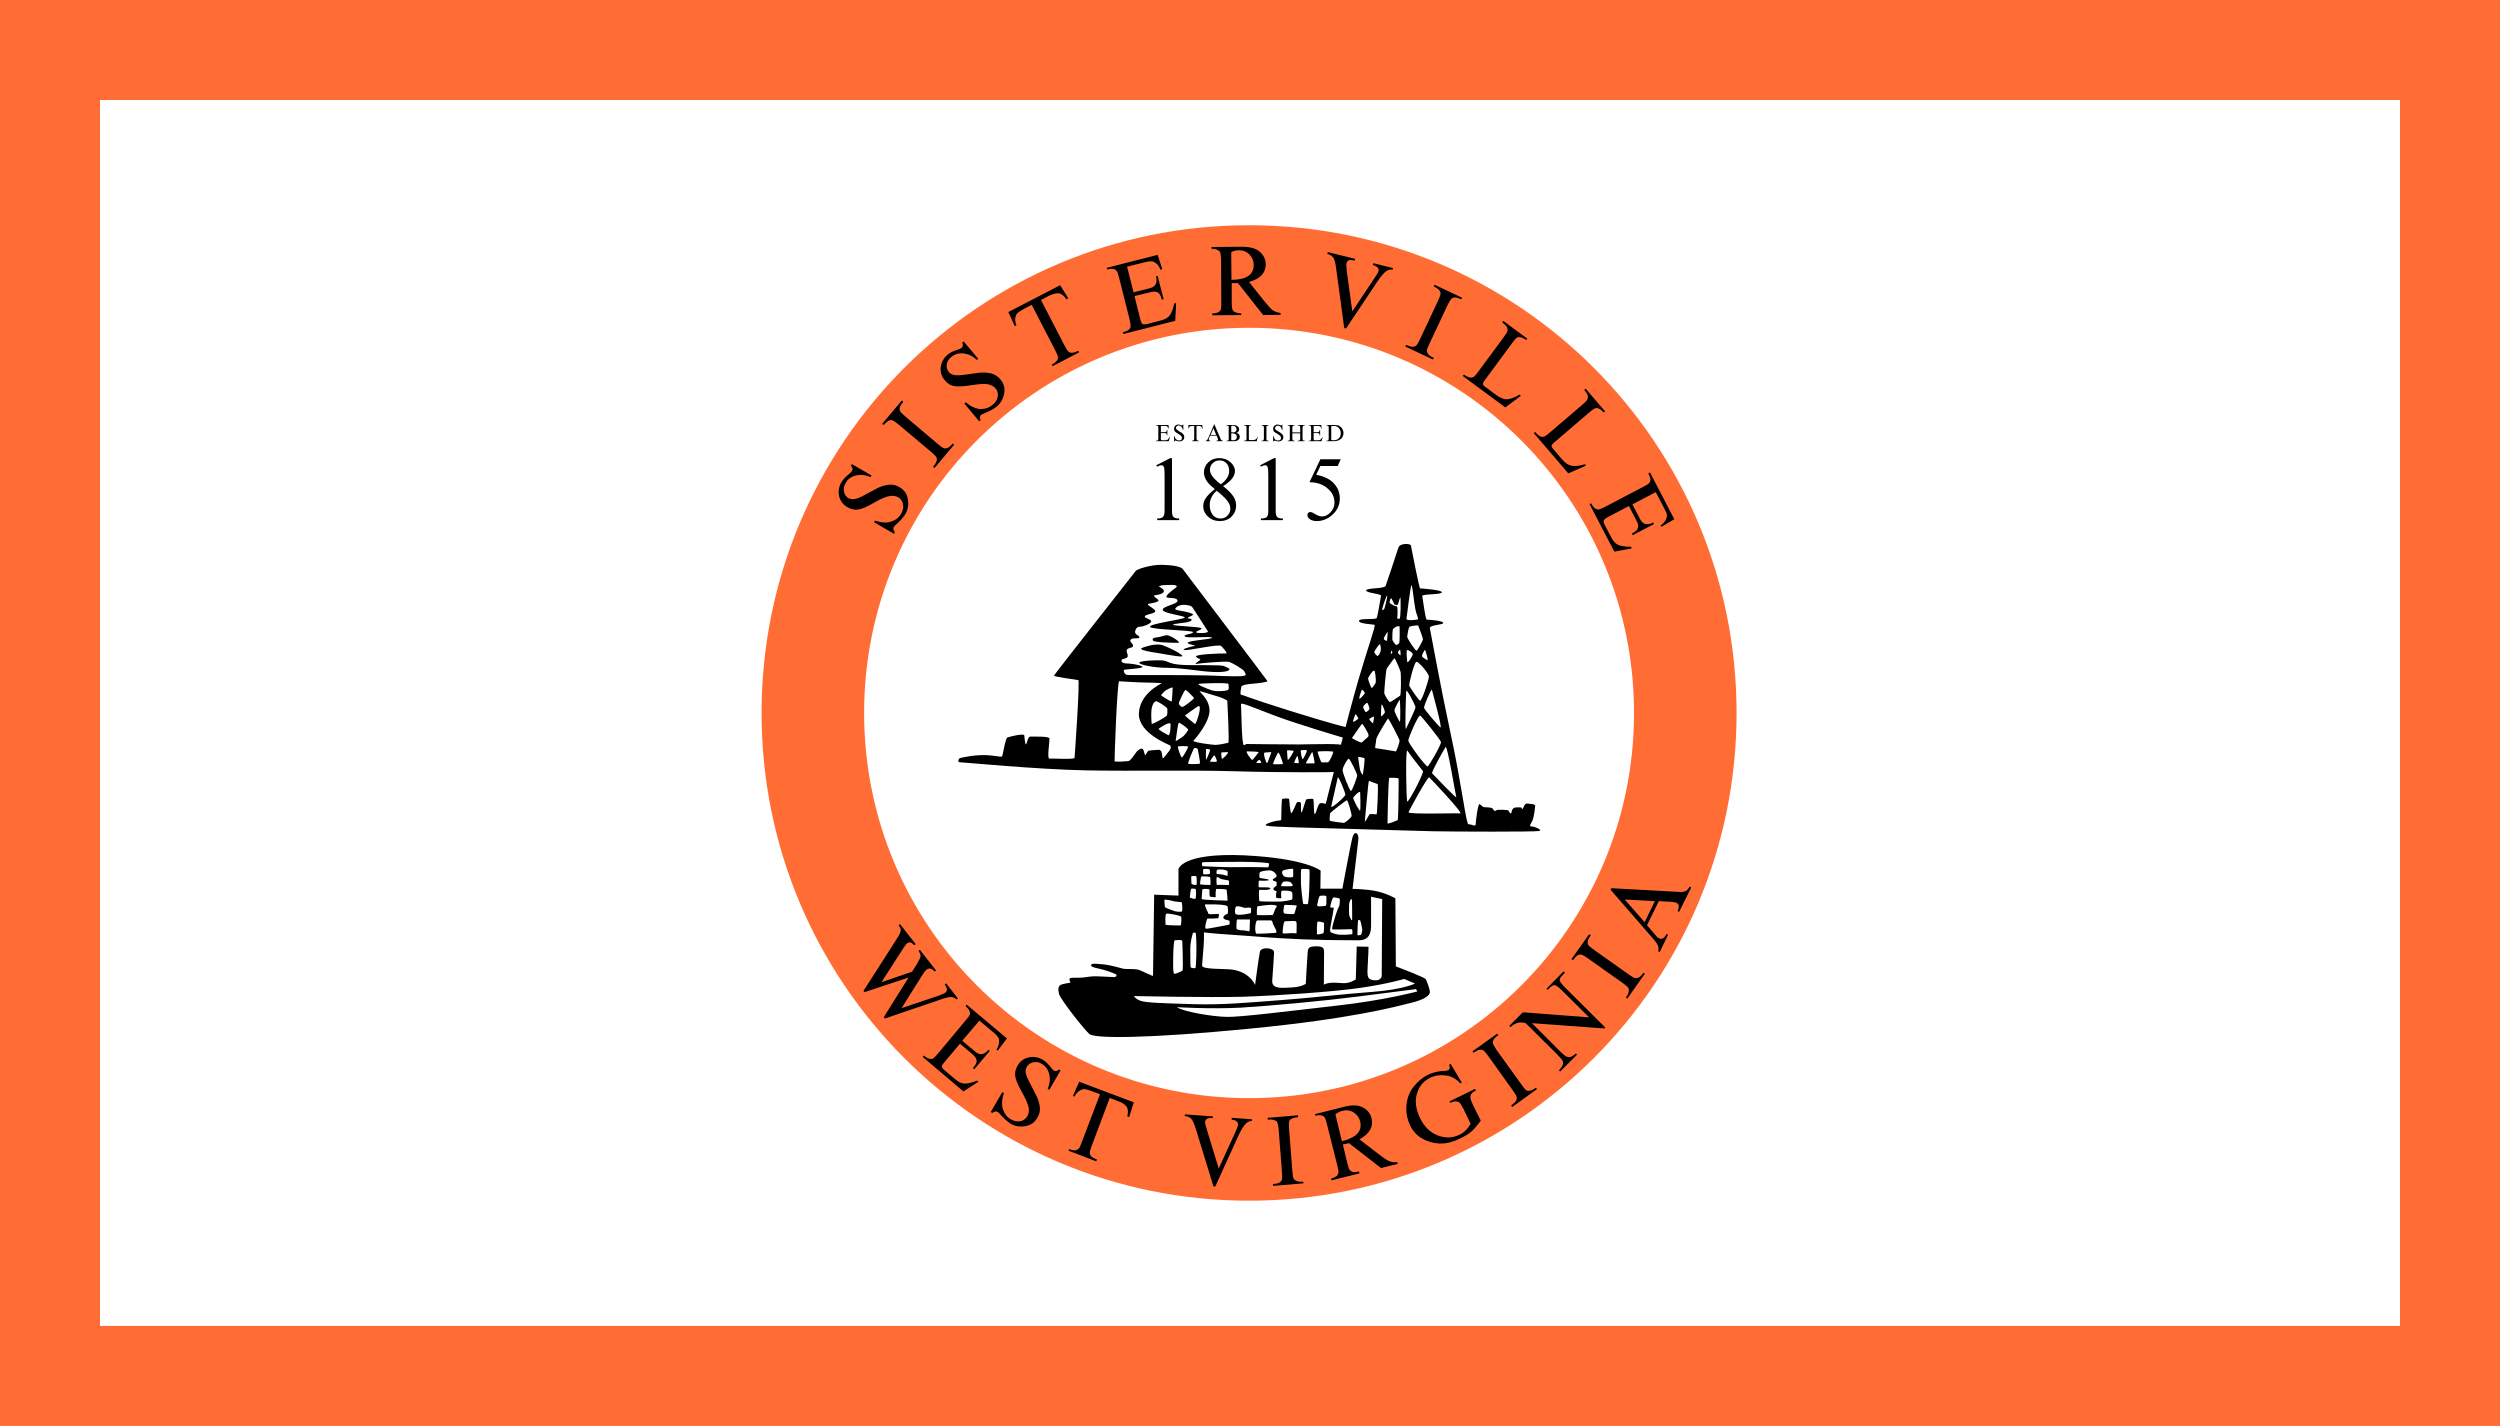 <svg version="1.2" xmlns="http://www.w3.org/2000/svg" viewBox="0 0 1080 616" width="1080" height="616">
	<title>flag (3)-svg-svg-svg</title>
	<style>
		.s0 { fill: #ff6d34 } 
		.s1 { fill: #ffffff } 
		.s2 { fill: #000000 } 
	</style>
	<path id="Layer" class="s0" d="m0 0h1080v616h-1080z"/>
	<path id="Layer copy" class="s1" d="m43.2 43.2h993.6v529.6h-993.6z"/>
	<path id="Shape 1" fill-rule="evenodd" class="s0" d="m539.6 518.7c-116.5 0-210.6-94.2-210.6-210.7 0-116.5 94.1-210.7 210.6-210.7 116.5 0 210.6 94.2 210.6 210.7 0 116.5-94.1 210.7-210.6 210.7zm166.3-210.7c0-92-74.4-166.4-166.3-166.4-91.9 0-166.3 74.4-166.3 166.4 0 92 74.4 166.4 166.3 166.4 91.9 0 166.3-74.4 166.3-166.4z"/>
	<path id="1815" fill-rule="evenodd" class="s2" d="m499.9 201.6l-0.4-0.6 6.1-3.1h0.7v22.9q0 1.8 0.6 2.5 0.7 0.7 2.5 0.7v0.7h-9.5v-0.7q1.9 0 2.5-0.7 0.7-0.7 0.7-2.5v-15.9q0-2.4-0.3-3.1-0.2-0.8-1.1-0.8-0.8 0-1.8 0.6zm24.9 9.7q-2.9-2.3-3.8-4-0.9-1.7-0.9-3.2 0-2.6 1.9-4.4 1.9-1.8 4.7-1.8 2.9 0 4.9 1.8 1.9 1.7 1.9 3.8 0 3.3-5.1 6.5 3.1 2.5 4.3 4.3 1.3 1.8 1.3 4.1 0 2.8-2 4.8-2 1.9-5 1.9-3.1 0-5.1-1.9-2.1-1.9-2.1-4.6 0-1.9 1.1-3.4 1-1.6 3.9-3.9zm1.3-3.1l1.3 1q3.6-2.6 3.6-5.7 0-2.2-1.2-3.4-1.1-1.2-3-1.2-1.7 0-2.9 1.2-1.2 1.1-1.2 2.9 0 2.3 3.4 5.2zm1.1 5.1l-1.6-1.3q-3 2.6-3 6.2 0 2.4 1.2 4.1 1.3 1.7 3.4 1.7 1.9 0 3.1-1.3 1.2-1.2 1.2-3 0-1.7-1.2-3.2-1.1-1.5-3.1-3.2zm17.5-11.7l-0.3-0.6 6-3.1h0.7v22.9q0 1.8 0.6 2.5 0.7 0.7 2.5 0.7v0.7h-9.5v-0.7q1.9 0 2.6-0.7 0.6-0.7 0.6-2.5v-15.9q0-2.4-0.3-3.1-0.2-0.8-1-0.8-0.9 0-1.9 0.6zm21 6.7l4.7-9.9h8.8l-1.3 2.9h-7.5l-1.8 3.8q5.2 1 7.7 3.8 2.5 2.8 2.5 6.4 0 4.1-3.1 7-3 2.8-6.9 2.8-1.6 0-2.8-0.7-1.2-0.8-1.2-1.8 0-0.6 0.3-1 0.4-0.4 0.9-0.4 0.8 0 2 0.8 1.7 1.1 3.1 1.1 2 0 3.7-1.8 1.7-1.8 1.7-4.2 0-3.6-3-6.1-2.9-2.6-7.8-2.7z"/>
	<path id="ESTABLISHED" fill-rule="evenodd" class="s2" d="m499.4 183.6h5.4l0.1 1.5h-0.2q-0.1-0.4-0.3-0.7-0.2-0.3-0.4-0.3-0.2-0.1-0.6-0.1h-1.9v2.7h1.7q0.9 0 0.9-1h0.2v2.4h-0.2q0-0.6-0.2-0.8-0.3-0.2-0.7-0.2h-1.7v2.5q0 0.4 0.1 0.5 0.1 0.1 0.4 0.1h1.4q0.7 0 1.1-0.3 0.3-0.3 0.7-1.1h0.2l-0.5 1.8h-5.5v-0.2q0.4 0 0.7-0.1 0.2-0.1 0.2-0.3 0.1-0.2 0.1-0.8v-4.3q0-0.6-0.1-0.7 0-0.2-0.3-0.3-0.2-0.1-0.6-0.1zm11.6-0.2h0.2v2.3h-0.2q-0.1-0.8-0.6-1.3-0.5-0.6-1.2-0.6-0.5 0-0.8 0.3-0.4 0.3-0.4 0.8 0 0.3 0.2 0.5 0.3 0.3 1.1 0.9 0.6 0.3 1.1 0.6 0.5 0.4 0.9 0.8 0.3 0.5 0.3 1.1 0 0.9-0.6 1.4-0.7 0.5-1.5 0.5-0.5 0-1.4-0.3-0.2-0.1-0.3-0.1-0.3 0-0.4 0.4h-0.2v-2.3h0.2q0.2 1 0.7 1.4 0.6 0.5 1.2 0.5 0.6 0 1-0.3 0.3-0.3 0.3-0.8 0-0.4-0.3-0.8-0.3-0.4-1.3-1-1.1-0.6-1.5-1.1-0.3-0.4-0.3-1.1 0-0.7 0.5-1.3 0.6-0.5 1.4-0.5 0.4 0 1.2 0.3 0.2 0.1 0.3 0.1 0.3 0 0.4-0.4zm2.4 1.8v-1.6h6l0.1 1.6h-0.2q-0.1-0.7-0.4-1-0.4-0.2-1-0.2h-1v5.2q0 0.6 0.1 0.8 0.1 0.1 0.3 0.3 0.2 0.1 0.6 0.1v0.2h-3v-0.2q0.4 0 0.6-0.1 0.3-0.2 0.3-0.3 0.1-0.2 0.1-0.8v-5.2h-0.9q-0.5 0-0.8 0.1-0.2 0.1-0.4 0.4-0.2 0.2-0.3 0.7zm11.1-1.9h0.1l2.7 6.3q0.2 0.5 0.4 0.6 0.2 0.2 0.6 0.2v0.2h-2.8v-0.2q0.7 0 0.7-0.5 0-0.2-0.1-0.5l-0.5-1.2h-2.8l-0.6 1.4q0 0.2 0 0.3 0 0.5 0.7 0.5v0.2h-2v-0.2q0.3-0.1 0.5-0.2 0.2-0.2 0.5-0.8zm0.9 4.6l-1.2-2.9-1.2 2.9zm8.7-0.9q0.7 0.1 1.1 0.6 0.4 0.5 0.4 1.1 0 0.6-0.4 1.1-0.3 0.4-0.9 0.6-0.5 0.2-1.3 0.2h-3.2v-0.2q0.5 0 0.7-0.1 0.2-0.1 0.3-0.3 0-0.2 0-0.8c0-0.4 0-4.9 0-5q-0.1-0.2-0.3-0.3-0.2-0.1-0.7-0.1v-0.2h2.8q1.4 0 2.1 0.6 0.6 0.5 0.6 1.3 0 0.5-0.3 0.9-0.4 0.5-0.9 0.6zm-2.2-3v2.7q0.5 0.1 0.8 0.1 0.6 0 1-0.3 0.5-0.4 0.5-1.1 0-0.6-0.5-1.1-0.5-0.4-1.2-0.4-0.3 0-0.6 0.1zm0 3.2v2.9q0.4 0.1 0.8 0.1 0.8 0 1.2-0.4 0.4-0.4 0.4-1.1 0-0.7-0.5-1.1-0.6-0.4-1.4-0.4-0.2 0-0.5 0zm11.4 1.5h0.1l-0.5 1.9h-5.5v-0.2q0.5 0 0.7-0.1 0.3-0.1 0.3-0.3 0.1-0.2 0.1-0.8v-4.2q0-0.6-0.1-0.8-0.1-0.2-0.3-0.3-0.2-0.1-0.7-0.1v-0.2h3.1v0.2q-0.4 0-0.6 0.1-0.3 0.1-0.3 0.3-0.1 0.2-0.1 0.8v4.7q0 0.3 0.1 0.3 0.1 0.1 0.4 0.1h1.3q0.8 0 1.2-0.3 0.4-0.3 0.8-1.1zm1.7-4.9v-0.2h3.1v0.2q-0.5 0-0.7 0.1-0.2 0.1-0.3 0.3 0 0.2 0 0.8c0 0.4 0 4.9 0 5q0.1 0.2 0.3 0.3 0.2 0.1 0.7 0.1v0.2h-3.1v-0.2q0.4 0 0.6-0.1 0.3-0.1 0.3-0.3 0.1-0.2 0.1-0.8v-4.2q0-0.7-0.1-0.8 0-0.2-0.3-0.3-0.2-0.1-0.6-0.1zm8.8-0.3h0.2v2.3h-0.2q-0.1-0.8-0.6-1.4-0.5-0.5-1.2-0.5-0.5 0-0.8 0.3-0.4 0.3-0.4 0.7 0 0.3 0.2 0.6 0.3 0.3 1.1 0.8 0.6 0.3 1.1 0.7 0.5 0.3 0.9 0.8 0.3 0.4 0.3 1 0 0.9-0.6 1.4-0.7 0.5-1.5 0.5-0.5 0-1.4-0.3-0.2 0-0.3 0-0.3 0-0.4 0.3h-0.2v-2.3h0.2q0.2 1 0.7 1.5 0.6 0.4 1.2 0.4 0.6 0 1-0.3 0.3-0.3 0.3-0.8 0-0.4-0.3-0.8-0.3-0.4-1.3-1-1.1-0.6-1.5-1-0.3-0.5-0.3-1.1 0-0.8 0.5-1.3 0.6-0.6 1.4-0.6 0.4 0 1.2 0.3 0.2 0.1 0.3 0.1 0.3 0 0.4-0.3zm7.9 3.7h-3.4v2q0 0.6 0.1 0.8 0 0.2 0.3 0.3 0.2 0.1 0.6 0.1v0.2h-3v-0.2q0.4 0 0.6-0.1 0.2-0.1 0.3-0.3 0-0.2 0-0.8c0-0.4 0-4.9 0-5q-0.1-0.2-0.3-0.3-0.2-0.1-0.6-0.1v-0.2h3v0.2q-0.4 0-0.6 0.1-0.2 0.1-0.3 0.3-0.1 0.2-0.1 0.8v1.8h3.4v-1.8q0-0.6-0.1-0.8-0.1-0.2-0.3-0.3-0.2-0.1-0.7-0.1v-0.2h3.1v0.2q-0.4 0-0.6 0.1-0.2 0.1-0.3 0.3-0.1 0.2-0.1 0.8v4.2q0 0.6 0.1 0.8 0 0.2 0.3 0.3 0.2 0.1 0.6 0.1v0.2h-3.1v-0.2q0.5 0 0.7-0.1 0.2-0.1 0.3-0.3 0.1-0.2 0.1-0.8zm3.7-3.6h5.4l0.1 1.6h-0.2q0-0.5-0.2-0.8-0.2-0.2-0.5-0.3-0.2-0.1-0.6-0.1h-1.9v2.7h1.7q0.9 0 0.9-1h0.2v2.5h-0.2q0-0.7-0.2-0.9-0.3-0.2-0.7-0.2h-1.7v2.6q0 0.3 0.1 0.4 0.1 0.1 0.4 0.1h1.4q0.7 0 1.1-0.3 0.4-0.3 0.7-1h0.2l-0.5 1.7h-5.5v-0.2q0.5 0 0.7-0.1 0.2-0.1 0.2-0.3 0.1-0.2 0.1-0.7v-4.3q0-0.6-0.1-0.8 0-0.2-0.2-0.3-0.2-0.1-0.7-0.1zm7.6 0.2v-0.2h3.1q1.1 0 1.7 0.1 0.6 0.1 1.2 0.6 0.6 0.4 1 1.2 0.4 0.7 0.4 1.6 0 0.8-0.4 1.6-0.3 0.7-1 1.1-0.6 0.5-1.3 0.6-0.7 0.2-1.6 0.2h-3.1v-0.2q0.4 0 0.7-0.1 0.2-0.1 0.2-0.3 0.1-0.2 0.1-0.8v-4.2q0-0.6-0.1-0.8 0-0.2-0.2-0.3-0.3-0.1-0.7-0.1zm2.1 0.3v6q0.4 0.1 1 0.1 1.4 0 2.2-0.8 0.9-0.8 0.9-2.2 0-1.5-0.9-2.4-0.8-0.8-2.1-0.8-0.6 0-1.1 0.1z"/>
	<path id="WEST VIRGINIA" fill-rule="evenodd" class="s2" d="m388.2 399.7l0.6-0.5 6.8 8.7-0.7 0.4q-1.6-1.9-3-0.8-0.7 0.5-1.9 2.5l-9.2 14.3 13.2-4.5 2.2-3.5q1.4-2.3 1.5-3.3 0-0.9-0.9-2.2l0.6-0.5 7 9-0.6 0.4q-1.9-2-3.4-0.9-1 0.8-2 2.5l-8.9 14.2 16.1-5.4q2.2-0.8 2.8-1.3 1.5-1.2-0.3-3.5l0.6-0.5 5.1 6.5-0.6 0.5q-0.9-1-2.3-1.1-1.4 0-4.6 1.1l-24 8.2-0.5-0.6 10.7-17.1-19 6.3-0.5-0.5 14.4-22.5q1.6-2.5 1.7-3.5 0.2-0.9-0.9-2.4zm29.4 34.3l17.4 14.6-4 5.3-0.5-0.5q1-1.7 1.1-3.1 0.1-1.4-0.4-2.2-0.5-0.8-1.8-1.9l-6.3-5.3-7.4 8.7 5.7 4.8q2.9 2.4 5.6-0.9l0.6 0.5-6.7 7.9-0.6-0.5q1.8-2 1.6-3.3-0.2-1.3-1.7-2.6l-5.5-4.6-6.9 8.2q-1 1.1-0.9 1.7 0.1 0.7 1.2 1.6l4.5 3.8q2.2 1.9 4.2 1.9 1.9 0.1 5.3-1.3l0.6 0.5-6.5 4.2-17.6-14.9 0.5-0.6q1.4 1.2 2.4 1.4 1 0.2 1.7-0.2 0.6-0.4 2.2-2.3l11.6-13.9q1.7-1.9 1.9-2.6 0.3-0.8-0.1-1.7-0.4-0.9-1.7-2.1zm39.9 28l0.7 0.4-4.9 8.4-0.7-0.4q1.4-3.1 0.7-6.2-0.7-3.1-3.2-4.6-1.8-1.1-3.7-0.7-1.9 0.4-2.8 1.9-0.7 1.2-0.5 2.6 0.2 1.5 2.3 5.4 1.3 2.5 2.4 4.7 1.1 2.3 1.4 4.7 0.3 2.4-1 4.6-1.8 3.2-5.4 3.7-3.4 0.6-6.3-1.1-1.9-1.2-4.6-4.2-0.5-0.6-1-0.9-0.9-0.5-2.2 0.5l-0.7-0.4 5-8.6 0.7 0.4q-1.4 4.2-0.4 7 0.9 2.9 3.3 4.3 2.1 1.2 4.1 0.9 2-0.4 3.1-2.2 0.9-1.5 0.6-3.6-0.4-2.2-2.8-6.6-2.6-4.5-3-6.9-0.4-2.4 1-4.8 1.6-2.8 4.8-3.5 3.1-0.7 6.1 1 1.7 1 3.8 3.7 0.5 0.7 1 1 1 0.6 2.2-0.5zm6 11.5l2.7-6.2 23.6 8.9-2 6.4-0.8-0.3q0.7-2.9-0.4-4.3-1-1.4-3.6-2.3l-3.6-1.4-7.7 20.5q-0.9 2.3-0.9 3.1-0.1 0.8 0.6 1.6 0.7 0.8 2.5 1.4l-0.3 0.8-12-4.6 0.3-0.7q1.7 0.7 2.7 0.5 1-0.2 1.5-0.8 0.5-0.6 1.3-2.9l7.8-20.5-3.5-1.3q-2.1-0.8-3.2-0.9-1.1 0-2.3 0.8-1.2 0.8-2 2.4zm48.3 8.6l0.1-0.7 12.1 0.9-0.1 0.7q-2.1-0.1-2.6 0.4-0.6 0.5-0.7 1.3 0 0.9 0.8 3.4l5.1 16.7 7.3-16q1-2.2 1-2.8 0.2-2-2.7-2.3v-0.8l8.7 0.6v0.8q-1.6-0.1-2.9 1.4-1.3 1.5-2.9 4.9l-10 22-0.8-0.1-7.6-24.8q-1-3.2-1.9-4.3-0.8-1-2.9-1.3zm35.9 1.6l-0.1-0.8 13.1-1.1 0.1 0.8q-1.9 0.2-2.8 0.7-0.9 0.4-1.1 1.2-0.2 0.8 0 3.4l1.4 18q0.2 2.5 0.5 3.2 0.4 0.7 1.3 1.1 1 0.4 2.9 0.3l0.1 0.7-13.1 1.1-0.1-0.8q1.9-0.1 2.8-0.6 0.9-0.6 1.1-1.3 0.2-0.8 0-3.4l-1.4-18q-0.2-2.5-0.6-3.3-0.3-0.7-1.3-1-0.9-0.4-2.8-0.2zm39.6 8.5l8.3 6.4q2.9 2.3 4.5 3 1.7 0.7 3.5 0.4l0.2 0.8-7.2 1.8-13.9-10.8q-0.3 0.1-0.6 0.2-1.5 0.3-2 0.4l1.9 7.9q0.6 2.4 1 3.1 0.5 0.6 1.4 0.9 1 0.2 2.7-0.2l0.2 0.8-12.1 3-0.2-0.7q1.6-0.5 2.4-1.1 0.7-0.7 0.8-1.5 0.1-0.8-0.5-3.2l-4.4-17.5q-0.6-2.4-0.9-3-0.4-0.6-1.3-1-1-0.3-2.4 0l-0.5 0.1-0.1-0.7 12.7-3.2q5.2-1.3 8.1 0.4 2.9 1.6 3.6 4.6 1.4 5.4-5.2 9.1zm-10.4-10.8l2.8 11.6q9.4-2.3 7.9-8.5-0.6-2.5-2.8-3.9-2.2-1.4-5-0.7-1.5 0.4-2.9 1.5zm49.1-21.5l0.7-0.3 4.8 8.1-0.7 0.3q-2.5-2.9-6.2-3.4-3.7-0.5-6.8 1-4.3 2.1-5.7 6.9-1.4 4.8 1.4 10.6 2.7 5.5 7.6 7.4 4.9 1.9 9.4-0.3 1.5-0.7 2.7-1.9 1.2-1.2 2.1-2.8l-3-6.3q-1.2-2.2-1.7-2.8-0.5-0.5-1.5-0.6-0.9-0.1-2.6 0.6l-0.3-0.6 11-5.4 0.4 0.7q-1.6 0.8-2.1 1.6-0.4 0.8-0.3 1.7 0.2 0.9 1.1 2.9l3.4 6.8q-2.6 3.6-4.5 5.1-2 1.5-4.4 2.6-4.8 2.4-9 2.2-4.1-0.2-7.5-2.2-3.4-2-5.1-5.6-2-4.1-1.6-8.9 0.5-4.8 3.3-8.1 2.7-3.3 6-4.9 3.4-1.6 7.3-1.7 0.9 0 1.5-0.3 1-0.5 0.3-2.4zm10.6-5.1l-0.5-0.6 10.7-7.7 0.5 0.7q-1.6 1.1-2.1 2-0.4 0.8-0.2 1.6 0.2 0.8 1.6 2.9l10.6 14.7q1.4 2 2 2.5 0.7 0.5 1.7 0.3 1.1-0.2 2.6-1.3l0.5 0.6-10.7 7.7-0.5-0.6q1.6-1.2 2.1-2 0.5-0.9 0.3-1.7-0.2-0.8-1.7-2.9l-10.5-14.7q-1.5-2.1-2.2-2.5-0.7-0.5-1.7-0.3-1 0.2-2.5 1.3zm31.5-27.7l7.4-7.5 0.5 0.6-0.7 0.8q-1.6 1.5-1.5 2.4 0.1 0.9 2 2.9l17.7 17.6-0.4 0.4-31.3-2.3 12.4 12.4q1.8 1.8 2.7 2.1 0.9 0.4 1.7 0.1 0.9-0.4 2.2-1.5l0.5 0.5-7.3 7.3-0.5-0.5q1.3-1.5 1.6-2.4 0.3-1-0.1-1.8-0.4-0.8-2.9-3.3l-13-12.9q-3.7-1.1-6.5 1.7l-0.6-0.5 5.9-5.9 28.6 2.2-11.8-11.7q-1.9-1.9-2.9-2.2-1-0.2-2.4 1.2l-0.8 0.8zm11.4-12.3l-0.6-0.5 7.6-10.7 0.7 0.4q-1.1 1.6-1.3 2.6-0.2 1 0.3 1.7 0.4 0.6 2.5 2.1l14.7 10.4q2.1 1.5 2.8 1.7 0.8 0.2 1.7-0.2 1-0.5 2.1-2.1l0.6 0.4-7.6 10.8-0.6-0.5q1.1-1.5 1.2-2.5 0.2-1-0.2-1.7-0.5-0.7-2.6-2.2l-14.7-10.4q-2.1-1.5-2.9-1.7-0.8-0.2-1.7 0.3-0.8 0.5-2 2.1zm16.3-30.4l0.3-0.7 29.2 1.6q1.9 0.1 2.8-0.3 1-0.4 1.8-2l0.7 0.4-5.2 10.5-0.7-0.3q1.3-2.7-0.5-3.6-0.6-0.3-2.1-0.4l-5.5-0.3-5.1 10.4 4.3 5q0.4 0.4 1 0.7 1.8 0.8 3.1-1.9l0.7 0.3-3.6 7.5-0.7-0.4q0.4-1.1 0-2.2-0.3-1.1-2.1-3.1zm19.1 4.9l-13-0.7 8.6 9.8z"/>
	<path id="SISTERVILLE" fill-rule="evenodd" class="s2" d="m367.6 201.2l0.4-0.7 8.5 4.9-0.4 0.7q-3.2-1.4-6.3-0.7-3.1 0.7-4.5 3.3-1.1 1.8-0.7 3.7 0.4 1.9 1.9 2.8 1.2 0.6 2.6 0.4 1.5-0.1 5.4-2.3 2.5-1.4 4.7-2.5 2.3-1.1 4.7-1.4 2.4-0.3 4.6 1 3.2 1.8 3.7 5.3 0.6 3.5-1.1 6.4-1.1 1.9-4.1 4.6-0.6 0.5-0.9 1-0.5 0.9 0.5 2.2l-0.4 0.7-8.6-5 0.4-0.7q4.1 1.4 7 0.4 2.9-0.9 4.3-3.4 1.2-2.1 0.8-4.1-0.4-2-2.1-3-1.6-0.9-3.7-0.5-2.2 0.3-6.6 2.8-4.4 2.6-6.8 3-2.4 0.4-4.8-1-2.8-1.6-3.6-4.7-0.7-3.1 1-6.1 1-1.7 3.6-3.8 0.7-0.6 1-1.1 0.6-0.9-0.5-2.2zm14.1-17.6l-0.6-0.5 8.5-10.1 0.6 0.6q-1.2 1.4-1.5 2.4-0.2 1 0.2 1.7 0.4 0.7 2.3 2.3l13.8 11.7q1.9 1.6 2.7 1.9 0.7 0.3 1.7-0.1 0.9-0.4 2.2-1.9l0.6 0.5-8.5 10.1-0.6-0.5q1.2-1.5 1.5-2.5 0.3-1-0.1-1.7-0.4-0.7-2.4-2.4l-13.8-11.6q-2-1.7-2.7-1.9-0.8-0.3-1.7 0.1-0.9 0.5-2.2 1.9zm34-35.6l0.6-0.5 6.3 7.5-0.6 0.5q-2.5-2.4-5.7-2.8-3.1-0.4-5.3 1.5-1.7 1.3-2 3.2-0.3 1.9 0.9 3.3 0.8 1 2.3 1.3 1.4 0.4 5.8-0.3 2.8-0.4 5.3-0.7 2.5-0.2 4.8 0.3 2.4 0.6 4 2.5 2.4 2.8 1.7 6.3-0.7 3.5-3.3 5.6-1.7 1.4-5.4 2.9-0.8 0.3-1.2 0.6-0.9 0.7-0.3 2.3l-0.6 0.5-6.4-7.7 0.6-0.5q3.4 2.8 6.5 2.9 3 0 5.1-1.8 1.9-1.5 2.2-3.5 0.4-2-0.9-3.6-1.1-1.3-3.3-1.8-2.1-0.4-7.1 0.4-5.1 0.8-7.5 0.4-2.4-0.4-4.1-2.6-2.1-2.4-1.7-5.6 0.4-3.2 3-5.4 1.5-1.3 4.8-2.3 0.8-0.3 1.3-0.7 0.8-0.7 0.2-2.2zm22.7-7.1l-2.8-6.1 22.4-11.6 3.5 5.7-0.8 0.4q-1.6-2.4-3.4-2.6-1.7-0.1-4.2 1.1l-3.4 1.8 10.1 19.5q1.1 2.2 1.7 2.7 0.5 0.6 1.6 0.6 1 0 2.7-0.9l0.4 0.7-11.5 6-0.3-0.7q1.6-0.9 2.2-1.7 0.6-0.9 0.4-1.7-0.1-0.8-1.2-2.9l-10.1-19.5-3.3 1.7q-2 1.1-2.8 1.8-0.8 0.8-1 2.2-0.2 1.5 0.5 3.1zm39.7-25.2l22-5.6 2 6.2-0.8 0.2q-0.7-1.8-1.8-2.7-1.1-0.9-2-0.9-1-0.1-2.6 0.3l-8 2 2.8 11.1 7.1-1.8q3.7-1 2.6-5.1l0.7-0.2 2.6 10.1-0.8 0.1q-0.6-2.5-1.8-3.1-1.1-0.6-3-0.1l-7 1.7 2.6 10.4q0.4 1.4 0.9 1.7 0.6 0.3 1.9 0l5.8-1.5q2.8-0.7 4-2.2 1.2-1.6 2-5.2l0.8-0.2-0.4 7.7-22.4 5.7-0.2-0.8q1.8-0.4 2.6-1.1 0.7-0.7 0.7-1.5 0.1-0.8-0.5-3.2l-4.4-17.5q-0.6-2.5-1.1-3.1-0.4-0.7-1.4-0.9-1-0.2-2.7 0.2zm61.5 6.1l6.5 8.2q2.3 2.9 3.7 4 1.5 1 3.4 1.2v0.8l-7.5 0.1-10.9-13.8q-0.3 0-0.7 0-1.5 0-2 0v8.1q0 2.5 0.3 3.2 0.2 0.8 1.1 1.2 0.9 0.5 2.7 0.6v0.7l-12.5 0.1v-0.8q1.7 0 2.5-0.5 0.9-0.4 1.2-1.2 0.2-0.7 0.2-3.2l-0.1-18.1q-0.1-2.4-0.3-3.1-0.2-0.7-1-1.2-0.8-0.5-2.2-0.6h-0.6v-0.8l13.2-0.1q5.3 0 7.8 2.3 2.4 2.3 2.4 5.3 0 5.6-7.2 7.6zm-7.7-12.9l0.1 12q9.7-0.1 9.6-6.5 0-2.5-1.8-4.4-1.8-1.9-4.6-1.9-1.6 0-3.3 0.8zm41.5 0.8l0.2-0.8 11.8 2.9-0.2 0.8q-2-0.5-2.7-0.1-0.6 0.4-0.8 1.2-0.2 0.8 0.1 3.4l2.4 17.4 9.8-14.7q1.3-1.9 1.5-2.6 0.5-1.9-2.4-2.7l0.2-0.8 8.5 2.1-0.2 0.7q-1.6-0.3-3.1 0.9-1.5 1.3-3.6 4.4l-13.4 20.1-0.8-0.2-3.5-25.8q-0.4-3.2-1.1-4.4-0.7-1.3-2.7-1.8zm46 14l0.3-0.7 11.9 5.6-0.3 0.7q-1.8-0.8-2.8-0.8-0.9 0-1.5 0.6-0.6 0.6-1.7 2.8l-7.7 16.4q-1.1 2.3-1.2 3.1-0.1 0.7 0.6 1.6 0.6 0.8 2.4 1.6l-0.4 0.7-11.9-5.6 0.4-0.7q1.7 0.8 2.7 0.8 1 0 1.6-0.5 0.6-0.6 1.7-2.9l7.7-16.4q1.1-2.3 1.1-3.1 0.1-0.8-0.6-1.6-0.6-0.7-2.3-1.6zm37.1 46.7l0.5 0.6-6.7 5-18.4-13.6 0.5-0.6q1.5 1.1 2.6 1.3 1.1 0.1 1.7-0.3 0.6-0.5 2.1-2.5l10.7-14.5q1.5-2 1.7-2.8 0.2-0.8-0.2-1.7-0.5-0.9-2-2l0.4-0.7 10.4 7.7-0.5 0.6q-1.5-1.1-2.4-1.2-1-0.2-1.7 0.2-0.6 0.5-2.1 2.5l-12 16.3q-0.5 0.8-0.5 1.2 0.1 0.6 1.3 1.4l4.3 3.2q2.7 2 4.8 2 2.2-0.1 5.5-2.1zm28.3 30.1l0.2 0.7-7.5 3.3-14.9-17.4 0.6-0.5q1.2 1.5 2.2 1.9 1 0.4 1.7 0.1 0.8-0.3 2.6-1.9l13.8-11.8q1.9-1.6 2.2-2.3 0.4-0.7 0.2-1.7-0.3-1-1.5-2.5l0.6-0.5 8.4 9.8-0.6 0.5q-1.2-1.4-2.2-1.7-0.8-0.4-1.6-0.1-0.7 0.3-2.6 1.9l-15.3 13.1q-0.8 0.7-0.8 1.2-0.1 0.5 0.9 1.6l3.5 4.1q2.1 2.5 4.2 2.9 2.1 0.5 5.9-0.7zm28 3.6l10.5 20.2-5.6 3.3-0.3-0.6q1.6-1.2 2.2-2.4 0.6-1.3 0.5-2.3-0.2-0.9-1-2.4l-3.8-7.3-10.1 5.3 3.4 6.5q1.8 3.3 5.6 1.3l0.3 0.7-9.2 4.8-0.3-0.7q2.3-1.2 2.6-2.5 0.4-1.2-0.6-3l-3.3-6.4-9.5 5q-1.2 0.7-1.4 1.3-0.2 0.6 0.4 1.8l2.8 5.3q1.3 2.6 3.1 3.4 1.8 0.8 5.5 0.8l0.3 0.7-7.5 1.4-10.7-20.5 0.7-0.4q0.8 1.7 1.7 2.2 0.9 0.6 1.6 0.5 0.8-0.2 3-1.3l16-8.4q2.2-1.1 2.7-1.7 0.6-0.6 0.6-1.6-0.1-1-0.9-2.6z"/>
	<g id="Folder 1">
		<path id="Shape 1" fill-rule="evenodd" class="s2" d="m470.6 446.7c-2.3-2-12.5-15-13.1-17.3-0.5-2.2-0.6-3.8 1.8-4.3 2.3-0.6 3.4-0.3 3-1-0.4-0.8-0.7-1.7 1-1.7 1.7 0 4.5 0 6.1-0.3 1.6-0.3 3.4-0.4 5.4-0.3 2 0.1 5.5 0.3 6.4 0.3 0.8 0.1 1.7-0.8 0.7-1.3-1-0.5-4.8-1.9-7.4-2.4-2.6-0.5-3.4-1-3.1-1.7 0.4-0.7 3.9-0.2 6.1 0 2.3 0.3 6.8 1.5 7.8 1.8 1 0.2 4.2 0 6 0.3 1.8 0.4 4 1.8 5.1 2.1 1.1 0.3 1.6 1.2 1.7 0.3 0-0.8 0.5-34.7 0.5-34.7l10.5 0.4v-11.5c0 0 1.6-7.1 28.4-5.9 26.7 1.3 33 6.6 33 6.6l-0.1 7.8h9.5c0 0 3.3-17.7 4.2-21.5 0.8-3.9 3-2.8 2.7 0.3-0.4 3.2-2.5 21.3-2.5 21.3 0 0 5.6 0 10.4 1 4.8 1.1 8.1 3.1 8.1 3.1l0.2 29.4c0 0 3.3 1.2 7.7 3 4.3 1.9 5 2 5.4 2.8 0.3 0.7 1.7 4.2 1.6 5.4-0.1 1.2-2 3.1-8.4 4.6-6.5 1.6-25.3 6.8-69.6 11.1-44.2 4.3-66.8 4.3-69.1 2.3zm22-14.4c2.2 0.9 10 1.1 22.9 1.5 13 0.4 25.1-0.8 38.5-1.8 13.4-1 25.4-2.5 38.8-3.5 13.3-1 18.5-3.6 18.5-3.6l-4.7-2c0 0-7.3 2.2-19.2 3.9-11.9 1.7-35.3 3.3-50.6 3.8-15.3 0.4-46.9-0.3-46.9-0.3 0 0 0.5 1.2 2.7 2zm37.4 7c6.1 0.1 25.9-2.4 46.9-4.8 21-2.3 35.4-6.2 35.4-6.2l-0.6-1c0 0-10.1 1.3-25 3.2-14.9 1.9-37.4 4-50.6 4.8-13.2 0.7-27.7-0.2-27.7-0.2 2.9 2 15.5 4.1 21.6 4.2zm62.3-51.9c0 0 0 8.4 0 12.5 0 4-1.4 6.5-5.8 6.3-4.4-0.1-9.1 0.1-23.6-0.4-14.5-0.6-20.2-1.3-29.7-1.9-9.4-0.6-13.1-1.1-13.1-1.1 0 0 0 0.2 0 3.4-0.1 3.2-0.8 9.7-0.8 10.8 0 1 1.3 1.5 10.8 1.7 9.5 0.2 12.1 6.8 12.1 6.8 0 0 1.6-12.3 2.1-14.4 0.5-2.2 6.2-1.7 6.1 0.3-0.1 2-0.5 8.6-0.8 12.2-0.2 3.5 3.4 3.3 8.1 3 4.7-0.2 6.4-1.6 6.4-1.6 0 0 0.6-11.4 0.8-13.5 0.2-2.1 0.5-2.6 3.7-2.7 3.2 0 3.4 0.9 3.4 2.7 0 1.9-0.1 13.9-0.1 13.9 0 0 0.5-0.4 2-0.7 1.6-0.3 3-0.2 6.1 0 3 0.3 5.7-1.6 5.7-1.6l0.4-14.2 5.1 0.1c0 0-0.1 4.9-0.4 9.1-0.2 4.1 0 5.1 3 5.4 3.1 0.2 3.1-2 3.1-2l0.2-33.1zm-84.8 18.8c-0.6 0.1-0.7 7-0.7 9.7 0 2.8 0 4.7 0.6 4.8 0.6 0 3.1-1.1 3.4-1.4 0.3-0.3 0.2-4.1 0.1-8.1-0.2-3.9 0-4.9-0.4-5-0.5-0.2-2.4-0.1-3 0zm9.1-3c0-0.4-1.2-0.5-1.3 0-0.1 0.4-1.2 3.6-1.1 7.4 0.1 3.8-0.1 7.2 0.3 7.4 0.4 0.2 2 0.5 2 0 0.1-0.5 0.7-7.7 0.1-14.8zm45.7-27.8c-0.4 0.1-0.3 2-0.3 4.8-0.1 2.7 0.8 9.7 0.9 10.1 0.1 0.4 1.8 0.3 2 0.3 0.3 0.1 0.6-3.9 0.7-6.4 0.1-2.4 0.2-7.8 0.1-8.4-0.1-0.6-2.9-0.4-3.4-0.4zm8 11.6c-0.6 0-1.1 3.1-1.3 4-0.2 0.9 2.4 0.4 3.3 0.4 1-0.1 0.6-1.6 0.7-2.7 0.1-1.2 0-1.7-0.3-1.7-0.8-0.2-1.7-0.1-2.4 0zm1.3 16.2c0.5-0.3 0.4-3.9 0.4-4.4-0.1-0.5-2.3-0.7-2.7-0.7-0.5-0.1-0.4 5-0.4 5.4 0 0.4 2.2-0.1 2.7-0.3zm12.2-14.8c-0.3 0-1 1.2-1 2.7 0 1.5-0.2 4 0.3 5 0.5 1.1 0.9 1.7 1 1.4 0.1-0.3 0-4.1 0-6.4 0-2.3 0-2.7-0.3-2.7zm-3.1 13.1c-1.8 0-4.6 0.1-5 0-0.5-0.1 0-1.7 0.7-4.1 0.6-2.3 1.5-4.8 2-5.7 0.5-0.8 0.4-2.9 0.4-3.3-0.1-0.5-2.3-0.7-2.7-0.7-0.5-0.1-1.2 2.8-1.4 3.7-0.2 0.9 0.6 0.7 1 0.7 0.4-0.1 0.6-0.4 0.3 1.3-0.2 1.7-1.3 6.8-1.4 8.1 0 1.3 0 1.3 2.4 2 2.4 0.7 6.8 0.1 7.1 0.1 0.2 0 0.2-1.8 0-2.1-0.2-0.2-1.6 0-3.4 0zm6.1-4c-0.3 0-0.4 6.1-0.4 6.4 0 0.3 1 0.1 1.4 0 0.3 0 0.7-1.6 0.7-2.3-0.1-0.8-0.7-3.9-1-4.1-0.4-0.1-0.4 0-0.7 0zm-32.6-21.4c-0.6 0.3-0.4 2.2 1 2.7 1.5 0.4 3.2 0.2 3.4 0 0.1-0.2 0.1-3.2 0-3.4-0.3-0.3-3.8 0.3-4.4 0.7zm3.4 5.1c-0.4-0.4-1.7-0.5-2.7-0.4-1.1 0.1-1.6 1.9-1.4 2 0.2 0.1 4.4 0.1 4.7 0 0.7-0.2-0.3-1.3-0.6-1.6zm2.6 10.1c0.1-0.4-4.5-0.3-5.1-0.4-0.5 0-0.5 1.5-0.6 2-0.2 0.6 0 1.6 0.3 1.7 0.3 0.2 4.3 0.5 4.4 0.1 0.1-0.5 0.9-3 1-3.4zm-0.4 6.7c-0.3-0.3-4 0-4.7 0-0.7 0-1.1 4.6-1 5.1 0 0.4 2.9 0 4 0 1.1 0 2 0.2 2 0 0.1-4.8 0.1-4.7-0.3-5.1zm-8.4-6.1c0.8-0.7-0.8-1-2-1-1.2-0.1-5.6 0.5-6.1 0.6-0.4 0.1-0.4 3.5-0.3 3.7 0 0.3 6.3 0.1 6.7 0.1 0.5-0.1 1-2.7 1.7-3.4zm-8.1 5.7c-0.7 0-0.9 1.5-1 2.7-0.2 1.2 0.2 2.8 0.3 3 0.1 0.2 8.1-0.2 8.4-0.3 0.4 0 0.4-0.2 0.4-0.6 0-0.4-0.4-1.3-0.7-1.7-0.3-0.5-0.9-1.8-1-2.4-0.1-0.6-0.5-0.7-1-0.7-1 0-4.7 0-5.4 0zm-5.4-5.4c-0.9 0-1.5-0.6-3-0.7-1.5-0.2-1.3 1.3-1.4 2.3 0 1.1 0.4 1.3 1.7 1.4 1.3 0.1 4.8-0.6 5.1-0.7 0.2-0.1 0.3-2.2 0-2.3-0.3-0.2-1.4-0.1-2.4 0zm-3.4 5c-0.4 0-0.4 3.8-0.3 4.1 0 0.2 1.8 0.7 2.7 0.6 0.8 0 2.3 0.4 2.7 0.4 0.3 0 0.3-1.9 0.3-3 0-1.1 0.2-2 0-2.1-0.5 0-4.9 0-5.4 0zm-8.6-18.3c-0.3 0-0.4 0.3-0.4 1.1 0.1 0.7-0.1 2.5 0.4 2.3 0.4-0.1 3.1 0 4 0 0.9 0.1 1 0.1 1-0.3 0-0.4 0.2-1.6-0.3-1.7-0.6-0.1-2.7-0.4-3.4-0.7-0.6-0.3-0.9-0.7-1.3-0.7zm1.3-3.3c-0.9 0-1.6 0-1.6 0.6-0.1 0.7-0.2 1.4 0.3 1.4 0.5 0 2.5 0.2 3 0.4 0.5 0.1 1.3 0.5 1.4 0.3 0-0.2 0.1-1.9 0-2-0.2-0.1-1-0.7-3.1-0.7zm26.6 9.2c-0.6 0.1-0.3 2.7-0.3 3.1 0 0.3-1.6 0.1-2 0-0.5-0.2-0.2-2.3 0-2.7 0.1-0.5-1.3-0.2-1.4-1.1 0-0.8 1.4-1.3 1.4-1.6 0-0.4 0-1 0-1.4 0-0.4-1.6-0.4-1.7-1 0-0.6 1.8-0.9 1.7-1.7-0.1-0.8-1.3-2.3-3-2.4-1.7 0-3.6 0.4-4.1 0.7-0.5 0.3-0.3 1.9-0.3 2.4-0.1 0.4 3.8 0.5 4 1 0.3 0.5-3.4 0.4-4 0.3-0.6-0.1-0.3 2.1-0.4 2.7 0 0.6 5-0.2 5.1 0.7 0 0.9-4.3 0.6-4.7 0.6-0.5 0.1-0.1 4.4-0.1 4.8 0.1 0.3 4.1 0.3 7.4 0.3 3.4 0.1 6.6-0.8 6.8-0.9 0.2-0.1 0.2-2.7 0-3.1-0.4-0.9-3.8-0.8-4.4-0.7zm-17.8-12.5c-6.7 0-16.1 0.1-16.5 0.2-0.4 0.1-0.3 1.7 0 1.7 0.2 0 10.7 0.6 16.2 0.4 5.5-0.1 11.8 0.1 12.1 0.1 0.3-0.1 0.5-1.4 0.4-1.7-0.2-0.3-5.5-0.7-12.2-0.7zm-16.2 3.2c-0.2 0.3 0 1.7 0 2.1 0.1 0.3 2.4 0 2.7 0 0.3-0.1 0.3-1.7 0-2-0.2-0.3-2.4-0.3-2.7-0.1zm-0.7 3.1c-0.4 0.1-0.7 2.9-0.7 3.3 0 0.4 4.1 0.4 4.4 0.4 0.3 0 0.1-3 0-3.4 0-0.2-3.2-0.4-3.7-0.3zm-4.4-0.1c-0.2 0.2 0 2.3 0 3.1 0.1 0.7 1.7 0.7 2.1 0.7 0.3 0 0.2-3.4 0-3.7-0.2-0.3-1.8-0.2-2.1-0.1zm0 5.4c-0.4 0.1-0.7 3.4-0.7 3.7 0.1 0.4 2 0.8 2.4 0.7 0.3 0 0.5-4.3 0-4.3-0.4-0.1-1.3-0.2-1.7-0.1zm4.7 0.4c-0.1 0.5-0.2 3.5-0.3 4-0.1 0.6 10.8 0.7 11.1 0.8 0.3 0.1-0.3-4.4-0.3-4.7-0.1-0.4-3.9-0.4-4.4-0.4-0.4 0.1-0.4 2.9-0.3 3.4 0 0.5-2-0.1-2.4 0-0.4 0-0.3-2.8-0.3-3.1 0-0.3-3-0.5-3.1 0zm1.3 6.4c-0.7 0.1 1.3 3.7 1.4 4.1 0.1 0.3 4.1 0 4.4 0 0.2 0-0.1 1.3-0.1 1.7 0.1 0.4-4.3 0.3-4.7 0.3-0.3-0.1-0.9 2.3-1 3.4-0.1 1 0.1 1 0.7 1 0.6 0 8.8-1.6 9.4-1.7 0.6 0 0.4-1.3 0.4-1.6 0-0.4-2.7-0.5-2.7-1.4-0.1-0.9 1.2-1.6 1.7-1.7 0.5-0.1 0.3-3.2 0-3.4-1.5-0.9-8.7-0.7-9.5-0.7zm-13.8-1.4c-1.3-0.4-3.2-0.7-3.7-0.7-0.4 0 0 2.3 0 3 0 0.7 2 1.1 3.4 1.7 1.4 0.7 3.7 0.7 4 0.4 0.3-0.3 0.1-3.2 0-3.7 0-0.5-2.3-0.3-3.7-0.7zm-3.4 10.1c0 0.4 5.9 0.4 6.4 0.4 0.5 0 0.5-3.1 0.4-3.7-0.2-0.7-5.9-1.6-6.4-1.4-0.7 0.2-0.4 4.2-0.4 4.7z"/>
		<path id="Shape 2" fill-rule="evenodd" class="s2" d="m609.5 235.6c0.2 1 3.6 18.6 4 18.6 0.3 0 9.6 0.6 9.4 1.7-0.2 1.1-8.7 0.6-8.5 1.6 0.3 1.1 1.3 10.1 2 10.2 0.7 0 7 0.4 7.1 1.4 0.1 0.9-6 0.8-5.8 2.3 0.3 1.4 4.7 25.7 9.2 46.6 4.5 20.8 6.5 38.4 7.5 38.1 1.1-0.2 3.1 1.3 3.1 0 0-1.3 1-9.2 1.7-8.7 0.8 0.4 1.3 1.3 2 1.3 0.8 0.1 3.4 0 3.7 0.7 0.4 0.7 0.9 1.3 1.4 0.7 0.4-0.5 5.3-0.3 5.4 0.1 0.1 0.3 1.1 2.2 1.3 0.6 0.3-1.6 1.1-2 2.1-2 0.9 0.1 2.3-0.3 2.3 0.4 0.1 0.6 0.6 0.2 1-1 0.5-1.2 1.4-1.2 2.1-1 0.6 0.2 2.7 0 2.7 1-0.1 1-0.5 4.6-1.1 6.1-0.6 1.4-1.7 2.7-0.7 2.7 1.1-0.1 5.5 1.6 3.4 2-2.2 0.4-36.6 0.3-45.9 0.1-9.2-0.2-23.2-0.7-45.8-1.3-22.7-0.6-26.9-0.8-26.3-1.5 0.5-0.7 3.3-1.4 4.7-1.7 1.3-0.2 2.1-0.1 2-0.6 0-0.5 0.1-8.5 0.4-8.8 0.3-0.3 3-0.4 3 0 0.1 0.5 0.5 6.5 1 6.1 0.6-0.5 2.2-4.6 2.4-4.7 0.2-0.2 1.5-0.3 1.7 0.3 0.1 0.6-0.1 4.5 0.3 4.1 0.4-0.4 1.7-5.6 2.1-5.7 0.4-0.1 2.8-0.5 3 0 0.2 0.5 0.1 6.5 0.6 6.4 0.6-0.1 1.2-4.4 2.4-4.7 1.2-0.3 2.3 0.6 2.4 0 0.1-0.6 9.7-38.3 13.8-52.5 4.1-14.2 7.9-24.4 7.2-24.6-0.7-0.2-6.9-0.4-6.7-1.7 0.1-1.3 7.4-0.3 7.7-1.3 0.4-1.1 1.6-8.4 1.8-9.5 0.1-1-6.7-1.2-6.4-2.4 0.3-1.1 7.9-0.6 8.4-1.9 0.5-1.4 4.9-14.5 5.5-16.5 0.6-2.1 5.2-1.8 5.4-1zm-1.9 31.7c-0.1 1 4 0.5 4.8 0.3 0.7-0.1-0.5-1.8-1-4.7-0.6-2.9-1.1-9.1-1.6-10.1-0.4-0.7-2 13.5-2.2 14.5zm1.4 3.4c-0.5 0.1-1 3.5-1.1 4.3 0 0.9 3.6 6.2 4 6.1 0.5 0 2.5-4 2.8-4.7 0.2-0.7-1.8-5.3-2-6.1-0.1-0.4-3.3 0.2-3.7 0.4zm5.3 12.8c0.1 0.5 1.8 1.4 2.3 1.7 0.6 0.3-0.8-4.1-0.9-4.4-0.3-0.3-1.5 2.2-1.4 2.7zm-6.4-2.7c-0.5 0-0.1 3.8 0 5 0.1 1.3 2.6-2.7 2.4-3.3-0.4-0.9-1.9-1.7-2.4-1.7zm9.4 11.5c0-1.3-4.4-6.5-5.4-6.4-0.9 0-3.4 9.7-3.1 10.4 0.4 0.7 4.2 6.6 4.7 6.4 0.9-0.2 3.8-9.1 3.8-10.4zm-2.1 13.5c0.1 0.7 5.8 7.4 7 8.4 1.2 1.1-3.5-15.5-3.6-16.2-0.2-0.8-3.6 7-3.4 7.8zm-7.7-7.2c-0.1 1.2-0.7 17.4-0.1 16.2 0.5-1.2 4.2-8.5 4.1-9.4-0.2-0.9-4-8.4-4-6.8zm0.9 21.3c-0.1 1.1 7.6 11.4 8.3 11.2 0.7-0.2 5.9-9.4 5.8-10.5-0.1-1-8.6-11.4-9-11.5-0.9-0.1-5.1 9.6-5.1 10.8zm-0.4 4.4c-0.9-1.5-0.5 20.6-0.1 21.9 0.3 1.2 7.4-12.4 6.8-13.1-0.6-0.7-5.8-7.4-6.7-8.8zm16.5-1.6c-0.7 1.1-6.3 10.9-5.8 11.4 0.6 0.6 10.7 11.3 10.4 10.2-0.3-1.1-3.9-22.7-4.6-21.6zm-16 28.2c-0.3 1 20.7 0.3 22.3 0.5 1.6 0.1-12.9-15.2-13.4-15.6-0.6-0.4-8.6 14.1-8.9 15.1zm-8.9-40.5c-0.2 0.2-5 7.8-5.1 9.1 0 1.2-0.7 3.7-0.3 3.7 0.4 0 8.3 1.3 8.7 1.4 0.5 0.1 1.8-4.2 1.7-4.7 0-0.5-4.7-9.7-5-9.5zm2.8-3.7c-0.2 0.7 1.9 4.6 2.3 5.1 0.4 0.5 0.2-9.2 0-9.5-0.1-0.2-2.2 3.7-2.3 4.4zm-3.3-17.9c-0.4 0.5-1.1 9.5-1.1 10.5 0 0.9 2 3.9 2.4 4 0.3 0.1 3.7-2.3 4.4-2.7 0.6-0.3 0.4-9.5 0.3-10.1 0-0.6-2.3-5.8-2.6-6.1-0.3-0.2-3.1 4-3.4 4.4zm-2.1 15.5c-0.4-0.4-0.4 4.5-0.4 5.1 0 0.5 1.7-1.4 1.7-1.7 0-0.6-1-3-1.3-3.4zm6.9-22.5c-0.1 0.3 0.6 1 1 1.3 0.3 0.3 0.1-1.8 0-2.3-0.1-0.5-1 0.7-1 1zm-2.7-0.7c-0.1-0.2-0.4 0.9-0.4 1.3 0 0.5 0.7-0.3 0.7-0.7 0-0.2-0.2-0.5-0.3-0.6zm2.4-10.5c-0.6 0-1.2 0.7-1.7 1-0.5 0.3-0.4 4.3-0.4 4.8 0 0.4 1.5 2.3 1.7 2.3 0.1 0 1.2-0.6 1.3-1 0.2-0.3 0.2-6.6 0.1-7.1-0.1-0.2-0.4 0-1 0zm-19.5 48.1c-0.3 0.3 3.6 2.1 4 2.1 0.4-0.1 1.9-1.7 2.4-2 0.5-0.4 0.7-0.5 0.7-1.4-0.1-0.8-2.5-4.7-2.7-4.7-0.4 0-4.1 5.8-4.4 6zm4.8-13.4c-0.2 0.3 0.8 2.1 1 2.3 0.2 0.3 1.6-0.9 1.7-1.3 0.1-0.4-0.7-2.7-1-2.7-0.3 0-1.6 1.3-1.7 1.7zm2.6 5.4c0.1 0.3 1.6 2 1.7 1.7 0.1-0.3 0.3-2.3 0.4-2.7 0-0.4-2.1 0.7-2.1 1zm-6-2.1c-0.2 0.4-0.9 2.4-1 3.1-0.2 0.6 2.5-1.1 2.3-1.4-0.1-0.3-1.1-2-1.3-1.7zm2.7-10.4c-0.2 0.7-0.9 2.3-1 3.4-0.1 1 2.2-1.6 2.4-2.1 0.1-0.3-1.1-2-1.4-1.3zm6.1-3.3c0.2-0.6-0.1-3.6-0.3-4.4-0.1-0.9-0.2-0.7-0.7-0.7-0.4 0-2.3 2.9-2.3 3.3 0 0.5 1.3 4.2 1.6 4.1 0.3 0 1.5-1.8 1.7-2.3zm2.1-13.5c0.3-1 0-2.9-0.3-3.1-0.3-0.1-2.4 2.9-2.4 3.4 0 0.5 1.2 1.7 1.4 1.7 0.3 0 1.1-1.1 1.3-2zm2.8-4.7c0.1-0.5 0.3-3.4 0.3-3.7 0-0.3-1.8 2.5-1.7 3 0.2 0.5 1.2 1.1 1.4 0.7zm1 59.3c-0.5 0.1-0.8 18.9-0.8 19.6-0.1 0.7 4.1-1.2 4.4-1.3 0.3-0.2 0.5-17.4 0.4-17.9 0-0.5-3.6-0.4-4-0.4zm-8.8 1.3c-0.3-0.1-1.7 16.8-1.8 17.6-0.1 0.7 1.8-2.7 2-3.1 0.2-0.3 2.8 0 3.1 0 0.2 0.1 0.9-13 0.4-13.1-0.4-0.1-3.4-1.2-3.7-1.4zm-6.8 7.4c-0.1 0.6 2.9 6.4 3 5.4 0.2-1 0.1-6.6 0-7.7 0-1.2-2.9 1.7-3 2.3zm-6.7-8.8c-0.2 1.1-2.5 11-2.8 12.5-0.3 1.4 6.2-4.4 6.1-5.1 0-0.9-3.1-8.5-3.3-7.4zm8.4-1c0-0.6-3-6.9-3.6-7.1-0.6-0.2-2.6 3.6-2.7 4.7-0.2 1.1 3.1 9.2 3.6 9.2 0.6-0.1 2.8-6.2 2.7-6.8zm-11.5 16.2c-0.4 0.3-0.4 2.9-0.4 3.3 0 0.5 5.5 1 6.1 1.1 0.6 0 3.3-2.3 3.4-3 0.1-0.8-1.6-6.7-2-6.8-0.3-0.1-6.8 5-7.1 5.4zm13.9-16.5c0.2-0.4 1.1-7 0.7-7.1-0.3 0-2.7-0.9-2.7-0.3 0.1 0.6 0.5 3.6 0.7 4.7 0.1 1.2 1.2 3.1 1.3 2.7zm15.3-73.7c-0.3 0.8-0.9 0.4-1.4 0.3-0.4-0.1-1.3-2.7-1.6-2.7-0.4-0.1-0.6 1.2-0.7 1.7-0.2 0.4 2.3 1.8 3 1.7 0.7-0.2 0.4 4.7 0.3 5-0.1 0.4 0.4 0.5 1 0.4 0.6-0.2 0.5-8.5 0.4-9.1-0.1-0.5-0.8 1.8-1 2.7zm-6.8 1.9c-0.3 1.3 0.4 0.6 0.7 0.4 0.3-0.2 1.4-5.1 1.4-5.7-0.1-1.3-1.8 4.1-2.1 5.3z"/>
		<path id="Shape 3" fill-rule="evenodd" class="s2" d="m414.7 329.3c-1.2 0.1-0.6-1.5 0-1.8 0.7-0.2 5.8-1.4 10.9-1.3 5.1 0.2 6.9 1.1 7.3 0.5 0.4-0.6 1.4-7.8 2.3-8.1 1-0.4 7.1-1.9 7.3-0.9 0.1 1 0.4 4.9 0.9 3.6 0.4-1.2 0.9-3.3 1.8-3.1 0.9 0.1 8.2-0.3 8.2 0.9 0 1.2-1.1 8.7-0.1 8.6 1.1-0.1 10.9 0.5 10.9-0.3 0.1-0.8 2.4-33.6 1.6-33.6-0.9-0.1-10.5-1.5-10.5-1.9 0.1-0.5 34.8-44.5 35.3-45.2 0.4-0.8 6.6-2.8 11.3-2.7 4.8 0.1 8.4 0.8 9.1 1.9 0.7 1 36.3 47.8 36.5 48.3 0.3 0.6-5.5 1.1-7.7 1.3-2.2 0.3-3.6 0.6-3.6 1.4-0.1 0.8-0.6 3.1-0.1 3.2 0.6 0 2.4 1.1 20.9 6.9 18.5 5.8 25.4 7.4 25.4 7.4l-1.4 4.5c0 0-9.6-2.8-22.2-6.9-12.6-4.1-22.8-9.1-22.7-7.8 0.2 1.2 0.2 17.9 1.3 17.7 1-0.3 0.9-0.5 0.9-0.5 0 0 14.6 0.2 22.7 0.2 8.1-0.1 19.2-0.5 19.1 0.5-0.1 1.1-2 11.2-3.3 11.4-1.3 0.1-21.9 0.3-42.7-0.3-20.7-0.6-43.8 0-64.9-0.4-21.1-0.4-53.3-3.5-54.5-3.5zm156.2 0c0.4 0.1 2.2 0.1 2.8 0 0.6 0 2.3-4 2.3-4.5-0.1-0.4-6.9-0.4-6.8 0 0 0.4 1.4 4.4 1.7 4.5zm-6.8 0.4c-0.2 0.2 3.2 0 3.7 0.1 0.4 0-0.8-5.1-0.9-5-0.2 0-2.6 4.7-2.8 4.9zm-2.2-5.4c0 0.3 0.4 3.7 0.9 3.6 0.4-0.1 1.8-3.3 1.8-3.6 0.1-0.5-2.7-0.3-2.7 0zm-5.5 4c0.3 0 3-4 2.3-4-0.6 0-2.8-0.4-2.7 0 0.1 0.3 0.1 4.1 0.4 4zm2.7 1c-0.1 0.5 1.4 0.3 1.8 0.4 0.5 0.1-0.3-3-0.4-3.2-0.1-0.2-1.2 2.2-1.4 2.8zm-9.1 0.8c0.3 0.1 3.7 0.1 4.1 0 0.5 0-1.4-4.8-1.8-5-0.4-0.1-2.6 5-2.3 5zm-0.8-5c0.2-0.4-1.7 0-2.8 0-1 0.1 0.6 4.5 0.9 4.6 0.4 0 1.6-4.1 1.9-4.6zm-6.4 4.5c0.2 0.1 1 0 1.8 0 0.8 0.1-0.3-1.2-0.4-1.3-0.5-0.3-1.7 1.3-1.4 1.3zm0.9-4.5c0.5-0.5-4.2-0.5-5-0.5-0.8 0 1.8 3.7 2.3 3.7 0.4-0.1 2.2-2.8 2.7-3.2zm-18.9-24.6c-2.9-0.8-5.2-1.7-6.4-1.9-1.1-0.2 3.6 2.6 4.1 7.7 0.5 5.2-6.1 12.9-6.9 13.6-0.8 0.8 8.4 1.9 9.5 1.9 1.1 0 4.8-0.7 5.5-0.9 0.6-0.2-0.4-17.5-0.4-18.1 0-0.3-2.5-1.6-5.4-2.3zm-12.8 8.5c-0.3 0.2 3.6 3.3 4.1 3.7 0.5 0.3 1.2-2 1.8-4.1 0.6-2.1 0.5-3.8 0-3.6-0.7 0.1-5.5 3.8-5.9 4zm-1.3-3.6c0.7 0.1 4.7-3.2 5-3.6 0.2-0.5-0.2-0.6-0.9-1.4-0.7-0.8-2.2-2.3-2.7-2.3-0.5 0-2.7 5.1-2.8 5.4-0.2 0.8 0.7 1.8 1.4 1.9zm-4.1-8.2c0-0.6-1.5 0.2-2.7 0.9-1.2 0.6-2.1 2-2.3 2.2-0.1 0.2 4 2.7 4.5 2.8 0.2 0 0.5-5.4 0.5-5.9zm1.3 22.7c-0.3 0.7 1.4-0.6 2.7-1.4 1.3-0.8 2.4-2.7 2.7-3.1 0.4-0.5-3.7-3.3-4-3.2-0.5 0-1.2 7-1.4 7.7zm-7.3-5.1c-0.4 0.5 3.3 2.3 4.1 2.8 0.8 0.5 1.2-4.7 0.9-5-0.7-0.8-4.6 1.8-5 2.2zm-0.8-11.8c-1.2-0.4-2 1.6-2.3 3.2-0.3 1.6-0.1 5.6 0 6.4 0.1 0.7 5.7-2.7 6.3-3.2 0.7-0.4 0.5-2.6 0.5-3.2 0-0.6-3.3-2.7-4.5-3.2zm-6.8-8.2c-4.3-0.1-8.6-0.5-9.5-0.5-0.9 0-2.1 34-2 34.5 0.1 0.5 4.8 0.1 5.9 0 1 0 3-3.3 3.6-4 0.7-0.7 1.4-1.4 2.3-1.4 0.9 0 1.1 2.7 1.4 2.8 0.3 0 1-1.6 1.3-1.8 0.4-0.3 5-0.5 5-0.5 0 0-0.1 0.1 0.5 0.5 0.6 0.3 0.5 3.2 0.9 3.2 0.3 0 1.8-2.1 2.7-3.2 0.9-1.1 0.7-1.9 0.5-2.3-0.2-0.3-13.7-5.1-13.6-13.7 0.2-8.5 8.9-12.7 9.7-13.1 0.7-0.4-4.4-0.3-8.7-0.5zm15.8 27.8c0 0.5 1.3 4.6 1.8 4.6 0.4 0 2.6-4 2.7-4.6 0.1-0.4-4.6-0.4-4.5 0zm9.5 7.3c0.4-0.1-0.8-6-0.9-6.3-0.1-0.4-1-0.5-1.4-0.5-0.4 0.1-2.9 6.3-2.7 6.8 0.1 0.3 4.5 0.2 5 0zm2.7-1.8c0.1 0.5 1.7-3.6 1.8-4 0.2-0.5-1.8-0.7-1.8-0.5 0 0.2-0.1 4 0 4.5zm1.8 1c0.4-0.1 2.2 0.1 2.7 0 0.6-0.2-0.6-2.6-0.9-2.8-0.2-0.2-2.2 2.8-1.8 2.8zm5-4.1c-0.4-0.1-0.1 2.1 0 2.7 0.1 0.7 3-2.4 2.7-2.7-0.2-0.2-2.3 0.1-2.7 0zm-26.8-71.9c-1.2 0.3 1.9 1 1.8 2.3-0.2 1.3-3 1.6-4.1 1.8-1.1 0.1 1.8 1.7 1.8 2.2-0.1 0.6-2.1 1.1-4.1 1.4-2 0.2 2.6 2.1 2.7 3.2 0.1 1.1-4.1 1.3-4.5 2.2-0.5 0.9 2.9 1.2 2.7 2.3-0.3 1.1-3.5 2.2-4.6 2.2-1.1 0.1-1.8 0.2-2.3 1.9-0.4 1.6 1.8 1.8 1.8 2.7 0 0.9-2.6 0-3.6 0.9-1.1 0.8 0.8 1.7 0.9 2.7 0 1-1.2 0.7-2.3 1.4-1.1 0.6 0 1.9 0 3.1 0 1.3-2.6 1-2.7 1.8-0.2 0.9 0.9 1.4 2.2 1.4 1.3 0 6.1 0.6 6.8 1.4 0.7 0.8-7 1.1-7.7 1.3-0.8 0.3 0 2.2 1.3 2.3 1.3 0.1 25.6-0.1 35 0.2 9.4 0.4 14.3 0.5 15.5 0.1 1.1-0.4 0.3-0.9 0-1.8-0.4-1-5.1-3.6-6.4-4.1-1.2-0.6-13.3 0.6-14.5 0.8-1.2 0.1 1.7-1.4 1.8-1.8 0.2-0.5-1.4-0.4-1.8-1.4-0.4-1 11.4-1.4 12.7-1.3 1.4 0.2-0.8-2.1-1.8-3.2-1-1.1-14.3 2.1-15.9 1.7-1.6-0.3 2.5-1.4 4.1-1.7 1.7-0.4-2.5-0.5-2.7-1.4-0.2-1 10.6-1.5 10.5-2.2-0.2-0.8-11.5 0.4-11.8-0.6-0.4-1 3.3-0.8 3.6-1.8 0.3-0.9-18.2-1-18.6-2.3-0.4-1.4 14.6-3.2 15-4 0.5-0.8-9.2-1.7-9.5-3.3-0.3-1.6 6.6-2.5 6.4-4-0.2-1.5-3.4-1-4.6-1.4-1.1-0.4 2.1-3 3.7-4.1 1.6-1.1-0.4-1.4-2.3-1.3-1.6 0-3.4 0-4.5 0.4zm6.7 10c0.1 0.6 3.7 0.9 5.5 1.4 1.7 0.5 2.8 0.9 1.8 1.4-1 0.4-2.8 1.3-1.4 1.3 1.4 0.1 1.8 0.8 0 1.4-1.8 0.6-7.2 0.8-6.8 1.3 0.4 0.6 11.7 0.8 12.2 1.5 0.6 0.6-2.8 1.3-2.2 1.8 0.5 0.5 5.5 0.4 5-0.5-0.6-0.8-6.2-9.8-6.8-10.5-0.6-0.6-2.3-1-4.1-0.9-1.7 0.1-3.2 1.2-3.2 1.8zm-3.7 11.3c1.4-0.1 6.6 3.2 5 3.3-1.6 0-10.4-0.1-10.9-1-0.5-0.9 0.2-1.2 1.9-1.4 1.7-0.2 2.6-0.7 4-0.9zm-2.7 4.1c1.9 0.2 11.6 5 9 5.1-2.5 0-9.6-1.5-12.7-1.9-3-0.5-5.9-1.2-4-1.9 1.8-0.6 4.5-1.6 7.7-1.3zm-9.1 7.7c0.5-0.8 7.3-1.1 10-0.9 2.7 0.3 2.6 1.5 8.1 1.9 5.6 0.4 17-0.2 18.6 0.6 1.7 0.8 2.8 1 1.9 1.8-1 0.7-4.7 1-10.5 0.4-5.8-0.6-10-1.4-15.9-1.5-5.9 0-12.8-1.4-12.2-2.3zm31.2 12c2.3 0.7 5.9 0.3 6.8 0 1-0.2 0.5-2 0.5-2.7 0.1-0.7-11.7-0.3-12.7-0.1-1.4 0.2 3.1 2 5.4 2.8z"/>
	</g>
</svg>
